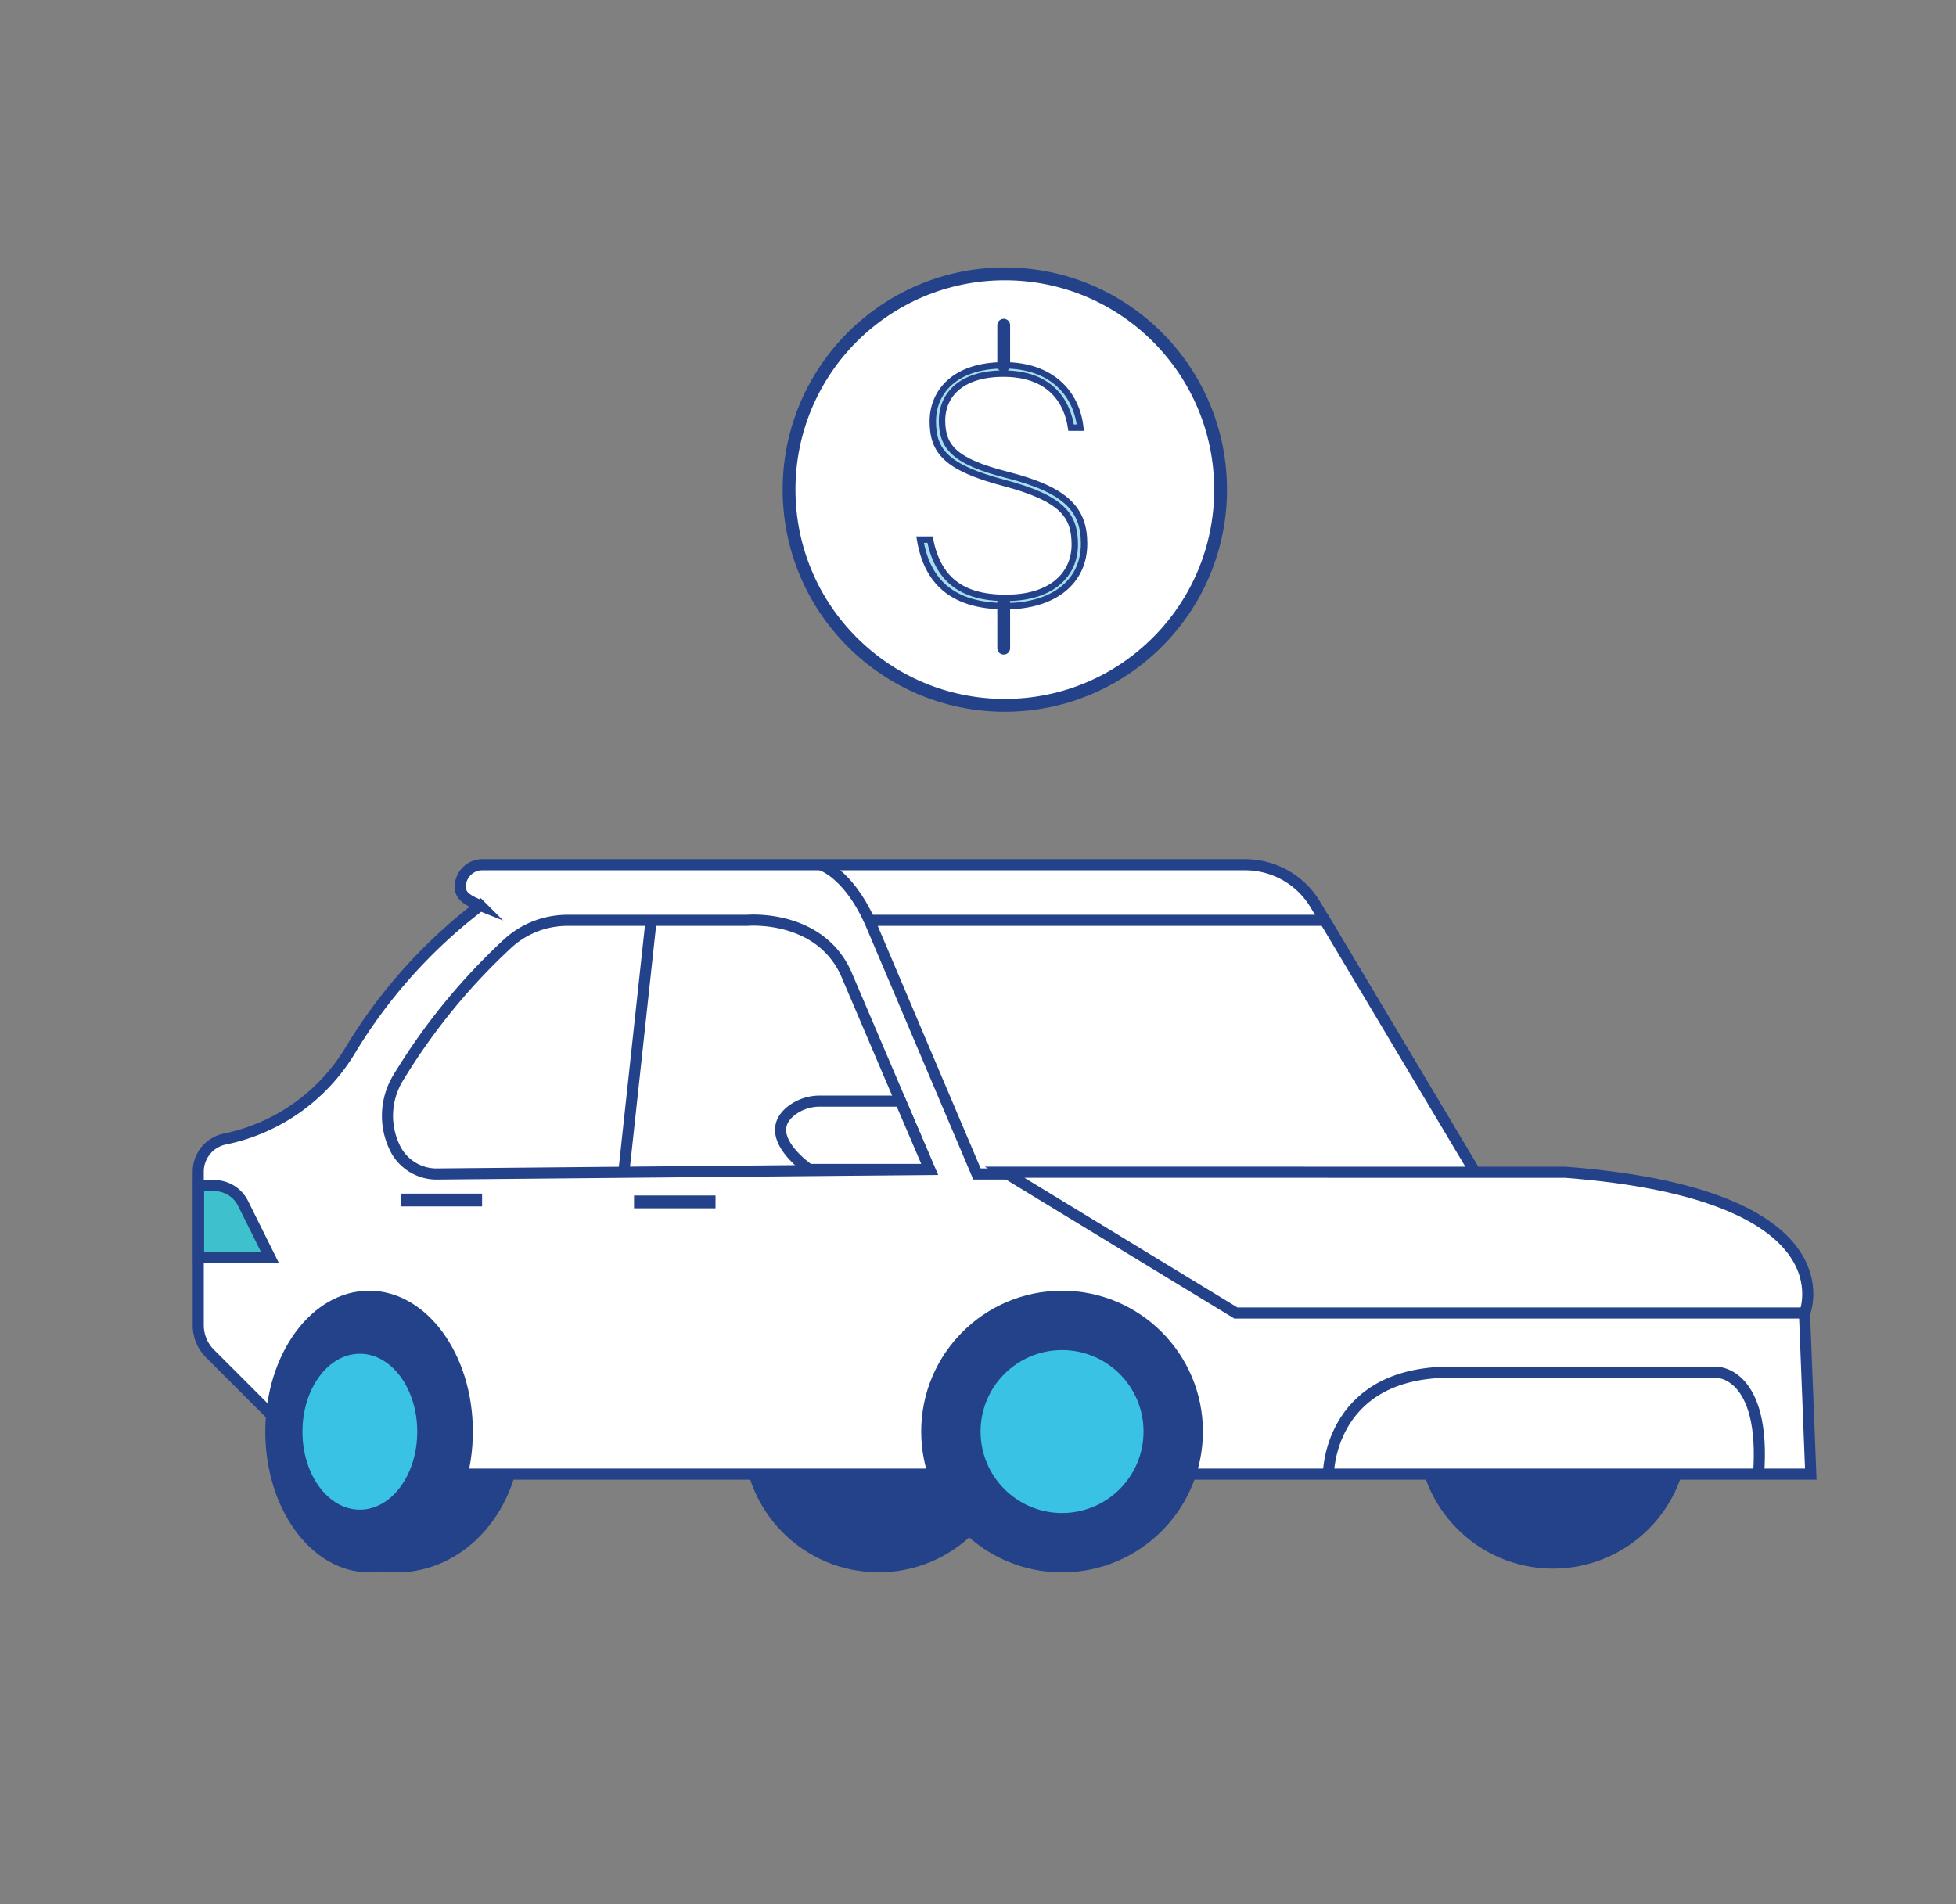 <svg id="Capa_1" data-name="Capa 1" xmlns="http://www.w3.org/2000/svg" viewBox="0 0 229 223"><rect x="0" y="0" width="229" height="223" fill="#808080" stroke="none"/><defs><style>.cls-1{fill:#234289;}.cls-2,.cls-7{fill:#fff;}.cls-2,.cls-3,.cls-4,.cls-5,.cls-7,.cls-8,.cls-9{stroke:#234289;}.cls-2,.cls-3,.cls-4,.cls-5,.cls-7,.cls-9{stroke-miterlimit:10;}.cls-2,.cls-3,.cls-4{stroke-width:1.3px;}.cls-3,.cls-5,.cls-9{fill:none;}.cls-4{fill:#3ec1cd;}.cls-5,.cls-7,.cls-9{stroke-width:1.5px;}.cls-6{fill:#3ac2e5;}.cls-8{fill:#a7ddee;stroke-width:0.75px;}.cls-9{stroke-linecap:round;}</style></defs><ellipse class="cls-1" cx="46.46" cy="167.63" rx="14.53" ry="16.49"/><circle class="cls-1" cx="181.82" cy="167.85" r="15.83"/><circle class="cls-1" cx="102.86" cy="168.28" r="15.83"/><path class="cls-2" d="M154,105.93a9.57,9.57,0,0,0-8.23-4.67H56.51a2.58,2.58,0,0,0-2.62,2.58c0,.93.57,1.49,2.34,2.19A60.78,60.78,0,0,0,41,123a22.37,22.37,0,0,1-14.72,10.39,3.89,3.89,0,0,0-3.07,3.79V155.2a4.71,4.71,0,0,0,1.37,3.3l6.92,6.92,7.61,7.2H212l-.74-18.87-38.46-16.28Z"/><polygon class="cls-2" points="101.78 107.77 155.11 107.77 172.82 137.47 114.38 137.47 101.78 107.77"/><path class="cls-2" d="M99,113.87l9.84,23.07-57.51.53a5.44,5.44,0,0,1-4.94-2.75,8.55,8.55,0,0,1,.3-8.63,72.86,72.86,0,0,1,12.83-15.68,10.34,10.34,0,0,1,6.93-2.64h21S95.78,107,99,113.87Z"/><path class="cls-3" d="M155.52,172.62s0-11.49,13.5-11.93h32s5.73,0,4.87,11.93"/><path class="cls-2" d="M94.73,136.94s-6-4.06-1.92-7a5.44,5.44,0,0,1,3.24-1h9.37l3.42,8Z"/><path class="cls-4" d="M23.25,147.22h8.34l-3.13-6.3a3.77,3.77,0,0,0-3.37-2.09H23.25Z"/><line class="cls-5" x1="46.9" y1="140.52" x2="56.44" y2="140.52"/><line class="cls-5" x1="74.23" y1="140.74" x2="83.77" y2="140.74"/><line class="cls-3" x1="76.23" y1="107.74" x2="73.07" y2="136.94"/><circle class="cls-1" cx="124.34" cy="167.63" r="16.49"/><circle class="cls-6" cx="124.34" cy="167.63" r="9.54"/><ellipse class="cls-1" cx="43.21" cy="167.63" rx="12.15" ry="16.49"/><ellipse class="cls-6" cx="42.13" cy="167.65" rx="6.72" ry="9.13"/><path class="cls-2" d="M117.61,137.26l27.08,16.49h66.6s5.65-13.88-28-16.48Z"/><path class="cls-3" d="M96.07,101.26s3.1.87,5.71,6.51"/><circle class="cls-7" cx="117.64" cy="57.33" r="25.26"/><path class="cls-8" d="M108.88,63.19c.92,4.54,3.58,6.82,8.88,6.82,5.47,0,8.07-2.82,8.07-6.23s-1.41-5.41-8.34-7.25c-6.77-1.79-8.28-3.74-8.28-7.2s2.6-6.55,8.33-6.55c5.53,0,8.5,3.24,8.94,7.3H125.4c-.44-3-2.39-6.33-7.91-6.33-5.2,0-7.2,2.71-7.2,5.47,0,3.14,1.46,4.82,7.63,6.39,7,1.78,9,4.11,9,8.06,0,4.5-3.62,7.31-9.2,7.31-6.33,0-9.2-3-10-7.79Z"/><line class="cls-9" x1="117.51" y1="38.08" x2="117.51" y2="42.82"/><line class="cls-9" x1="117.51" y1="70.56" x2="117.51" y2="75.9"/></svg>